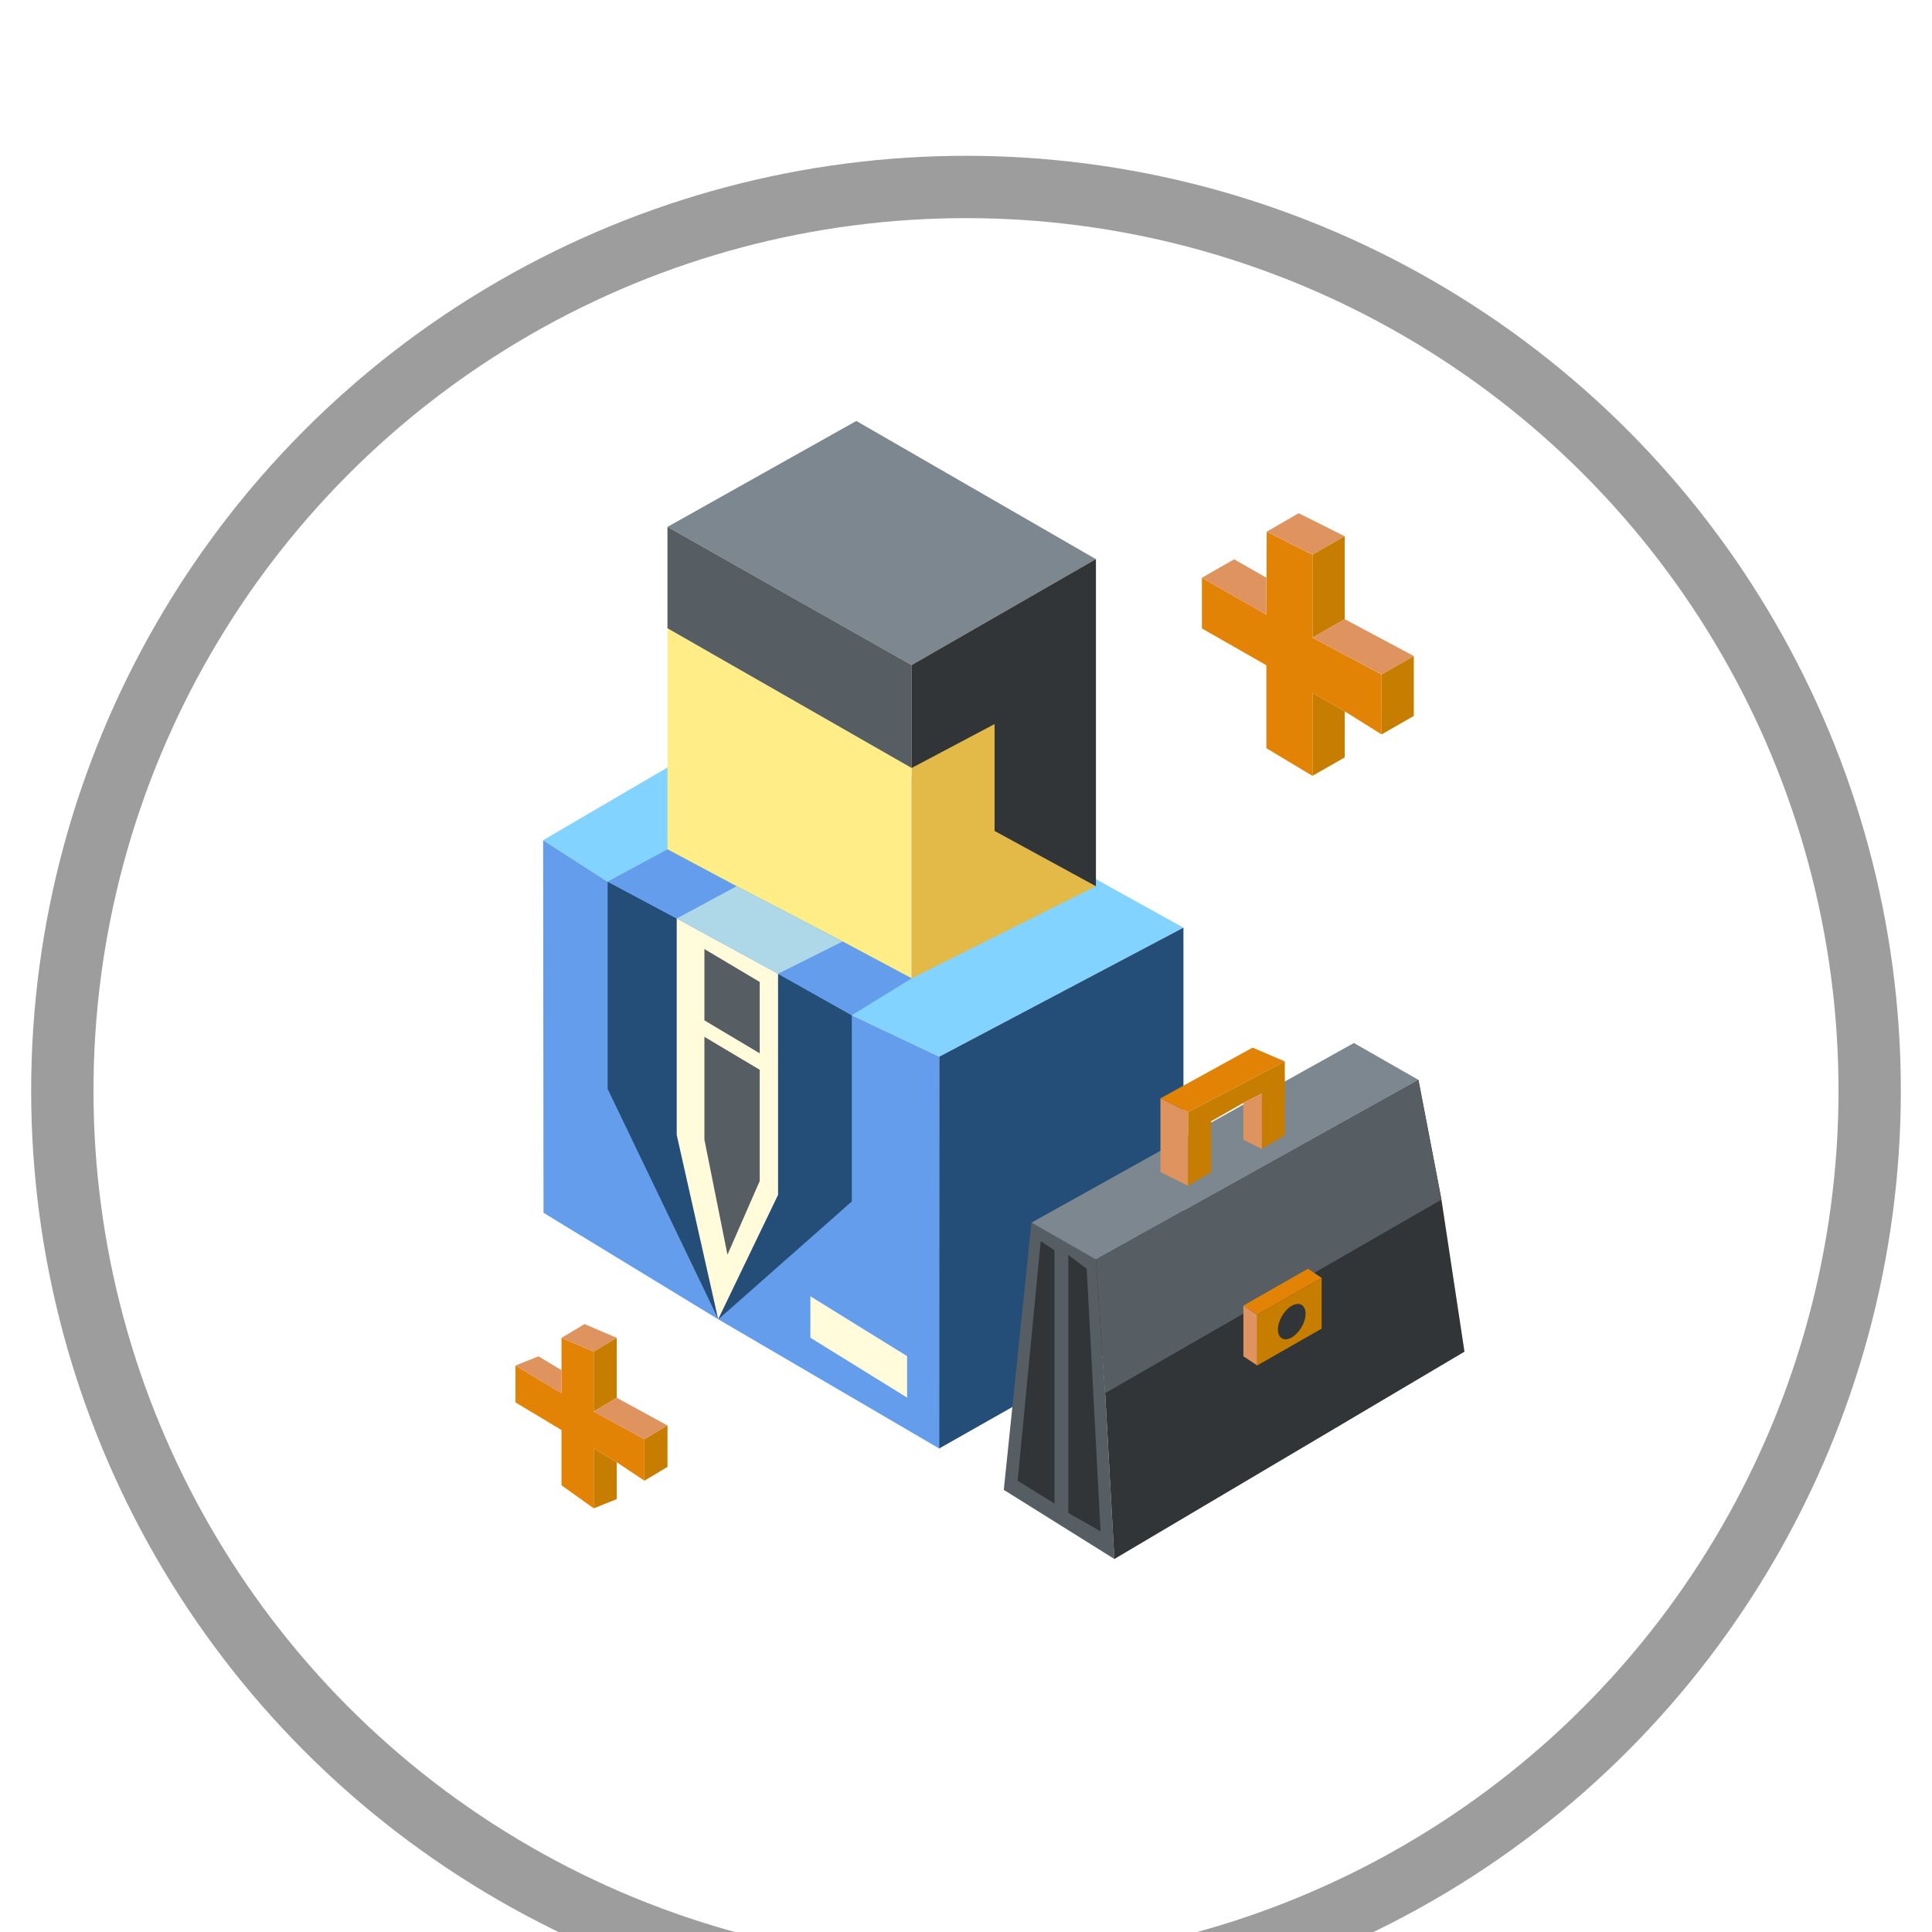 <svg fill="none" xmlns="http://www.w3.org/2000/svg" viewBox="24 20 62 62">
<g filter="url(#filter0_d_6735:305)">
<circle cx="55" cy="51" r="30" fill="white"/>
<circle cx="55" cy="51" r="29" stroke="#9D9D9D" stroke-width="2"/>
</g>
<g clip-path="url(#clip0_6735:305)">
<path d="M41.442 58.92L41.43 46.961L43.499 48.292L45.717 49.474L48.969 51.248L51.335 52.579L54.144 53.909L54.156 66.493L47.047 62.336L41.442 58.92Z" fill="#639DEB"/>
<path d="M48.969 42.555L41.43 46.962L43.499 48.293L45.717 49.475L48.969 51.25L51.335 52.58L54.144 53.91L61.979 49.771L48.969 42.555Z" fill="#82D3FF"/>
<path d="M54.143 53.91V66.481L61.978 62.041V49.77L54.143 53.91Z" fill="#244D77"/>
<path d="M45.42 36.909V47.257L47.638 48.44L51.038 50.214L53.255 51.397V41.344L45.42 36.909Z" fill="#FFED87"/>
<path d="M53.256 51.397L59.169 48.44V37.944L53.256 41.344V51.397Z" fill="#E3BA48"/>
<path d="M51.481 33.509L45.42 36.909L53.255 41.344L59.169 37.944L51.481 33.509Z" fill="#7D878F"/>
<path d="M45.42 40.161L53.255 44.645V41.344L45.42 36.909V40.161Z" fill="#575E63"/>
<path d="M53.256 44.645L55.917 43.236V46.666L59.169 48.44V37.944L53.256 41.344V44.645Z" fill="#313538"/>
<path d="M43.5 48.292V54.945L47.054 62.337L51.335 58.556V52.579L48.97 51.249L45.718 49.474L43.5 48.292Z" fill="#244D77"/>
<path d="M45.422 47.257L43.5 48.292L45.718 49.474L48.97 51.249L51.335 52.579L53.257 51.396L51.04 50.214L47.639 48.44L45.422 47.257Z" fill="#639DEB"/>
<path d="M45.717 49.474L48.969 51.248V58.345L47.047 62.336L45.717 56.423V49.474Z" fill="#FFFBDB"/>
<path d="M45.717 49.475L47.639 48.44L51.039 50.214L48.969 51.249L45.717 49.475Z" fill="#AED8E8"/>
<path d="M46.605 50.456V52.745L48.38 53.802V51.512L46.605 50.456Z" fill="#575E63"/>
<path d="M46.605 53.273L48.38 54.33V57.901L47.345 60.266L46.605 56.57V53.273Z" fill="#575E63"/>
<path d="M59.761 70.029L56.213 67.811L57.1 59.237L59.17 60.419L59.465 64.707L59.761 70.029Z" fill="#575E63"/>
<path d="M59.17 60.42L69.519 54.654L70.258 58.498L70.997 63.377L59.761 70.03L59.466 64.707L59.17 60.42Z" fill="#313538"/>
<path d="M57.1 59.236L67.448 53.471L69.518 54.654L59.169 60.419L57.1 59.236Z" fill="#7D878F"/>
<path d="M61.24 57.61V55.245L62.127 55.688V58.054L61.24 57.61Z" fill="#DF935F"/>
<path d="M61.24 55.246L64.197 53.619L65.232 54.063L62.127 55.689L61.24 55.246Z" fill="#E28305"/>
<path d="M62.127 58.054L62.866 57.611V55.984L63.901 55.393L64.492 55.097V56.871L65.231 56.428V54.062L62.127 55.689V58.054Z" fill="#C77E00"/>
<path d="M64.494 56.872L63.902 56.576V55.393L64.494 55.098V56.872Z" fill="#DF935F"/>
<path d="M56.658 67.516L57.841 68.255V60.124L57.397 59.829L56.658 67.516Z" fill="#313538"/>
<path d="M58.283 60.272V68.551L59.318 69.142L58.874 60.715L58.283 60.272Z" fill="#313538"/>
<path d="M59.17 60.42L59.466 64.707L70.258 58.498L69.519 54.654L59.17 60.42Z" fill="#575E63"/>
<path d="M63.902 61.898L65.972 60.715L66.416 61.01L64.346 62.193L63.902 61.898Z" fill="#E28305"/>
<path d="M63.902 61.899V63.525L64.346 63.82V62.194L63.902 61.899Z" fill="#DF935F"/>
<path d="M64.344 63.82L66.413 62.637V61.011L64.344 62.194V63.82Z" fill="#C77E00"/>
<path d="M65.897 62.159C65.897 62.438 65.698 62.779 65.453 62.919C65.208 63.059 65.01 62.945 65.01 62.665C65.01 62.386 65.208 62.045 65.453 61.905C65.698 61.765 65.897 61.879 65.897 62.159Z" fill="#313538"/>
<path d="M50.006 61.599V62.929L53.11 64.851V63.52L50.006 61.599Z" fill="#FFFBDB"/>
<path d="M43.054 65.299V63.377L42.019 62.934V64.708L40.541 63.821V65.004L42.019 65.891V67.665L43.054 68.404V66.482L43.793 66.925L44.68 67.517V66.186L43.054 65.299Z" fill="#E28305"/>
<path d="M43.794 62.934L43.054 63.378L42.02 62.934L42.759 62.491L43.794 62.934Z" fill="#DF935F"/>
<path d="M43.792 62.934V64.856L43.053 65.299V63.377L43.792 62.934Z" fill="#C77E00"/>
<path d="M42.019 63.969V64.709L40.541 63.822L41.28 63.526L42.019 63.969Z" fill="#DF935F"/>
<path d="M43.792 64.857L45.418 65.744L44.679 66.187L43.053 65.3L43.792 64.857Z" fill="#DF935F"/>
<path d="M45.421 65.743V67.074L44.682 67.517V66.187L45.421 65.743Z" fill="#C77E00"/>
<path d="M43.053 68.404L43.792 68.109V66.926L43.053 66.482V68.404Z" fill="#C77E00"/>
<path d="M66.118 40.462V37.801L64.649 37.062L64.64 39.723L62.57 38.541V40.167L64.64 41.349V44.011L66.118 44.898V42.236L67.153 42.828L68.336 43.567V41.645L66.118 40.462Z" fill="#E28305"/>
<path d="M67.155 37.209L66.12 37.801L64.65 37.062L65.676 36.47L67.155 37.209Z" fill="#DF935F"/>
<path d="M67.154 37.209V39.871L66.119 40.462V37.801L67.154 37.209Z" fill="#C77E00"/>
<path d="M64.64 38.54V39.723L62.57 38.54L63.605 37.949L64.64 38.54Z" fill="#DF935F"/>
<path d="M67.154 39.87L69.371 41.053L68.337 41.644L66.119 40.461L67.154 39.87Z" fill="#DF935F"/>
<path d="M69.371 41.054V42.976L68.336 43.567V41.645L69.371 41.054Z" fill="#C77E00"/>
<path d="M66.119 44.897L67.154 44.306V42.828L66.119 42.236V44.897Z" fill="#C77E00"/>
</g>
<defs>
<filter id="filter0_d_6735:305" x="0" y="0" width="110" height="110" filterUnits="userSpaceOnUse" color-interpolation-filters="sRGB">
<feFlood flood-opacity="0" result="BackgroundImageFix"/>
<feColorMatrix in="SourceAlpha" type="matrix" values="0 0 0 0 0 0 0 0 0 0 0 0 0 0 0 0 0 0 127 0" result="hardAlpha"/>
<feOffset dy="4"/>
<feGaussianBlur stdDeviation="12.5"/>
<feComposite in2="hardAlpha" operator="out"/>
<feColorMatrix type="matrix" values="0 0 0 0 0.708 0 0 0 0 0.708 0 0 0 0 0.708 0 0 0 0.12 0"/>
<feBlend mode="normal" in2="BackgroundImageFix" result="effect1_dropShadow_6735:305"/>
<feBlend mode="normal" in="SourceGraphic" in2="effect1_dropShadow_6735:305" result="shape"/>
</filter>
<clipPath id="clip0_6735:305">
<rect width="36.923" height="36.923" fill="white" transform="translate(37.309 33.308)"/>
</clipPath>
</defs>
</svg>